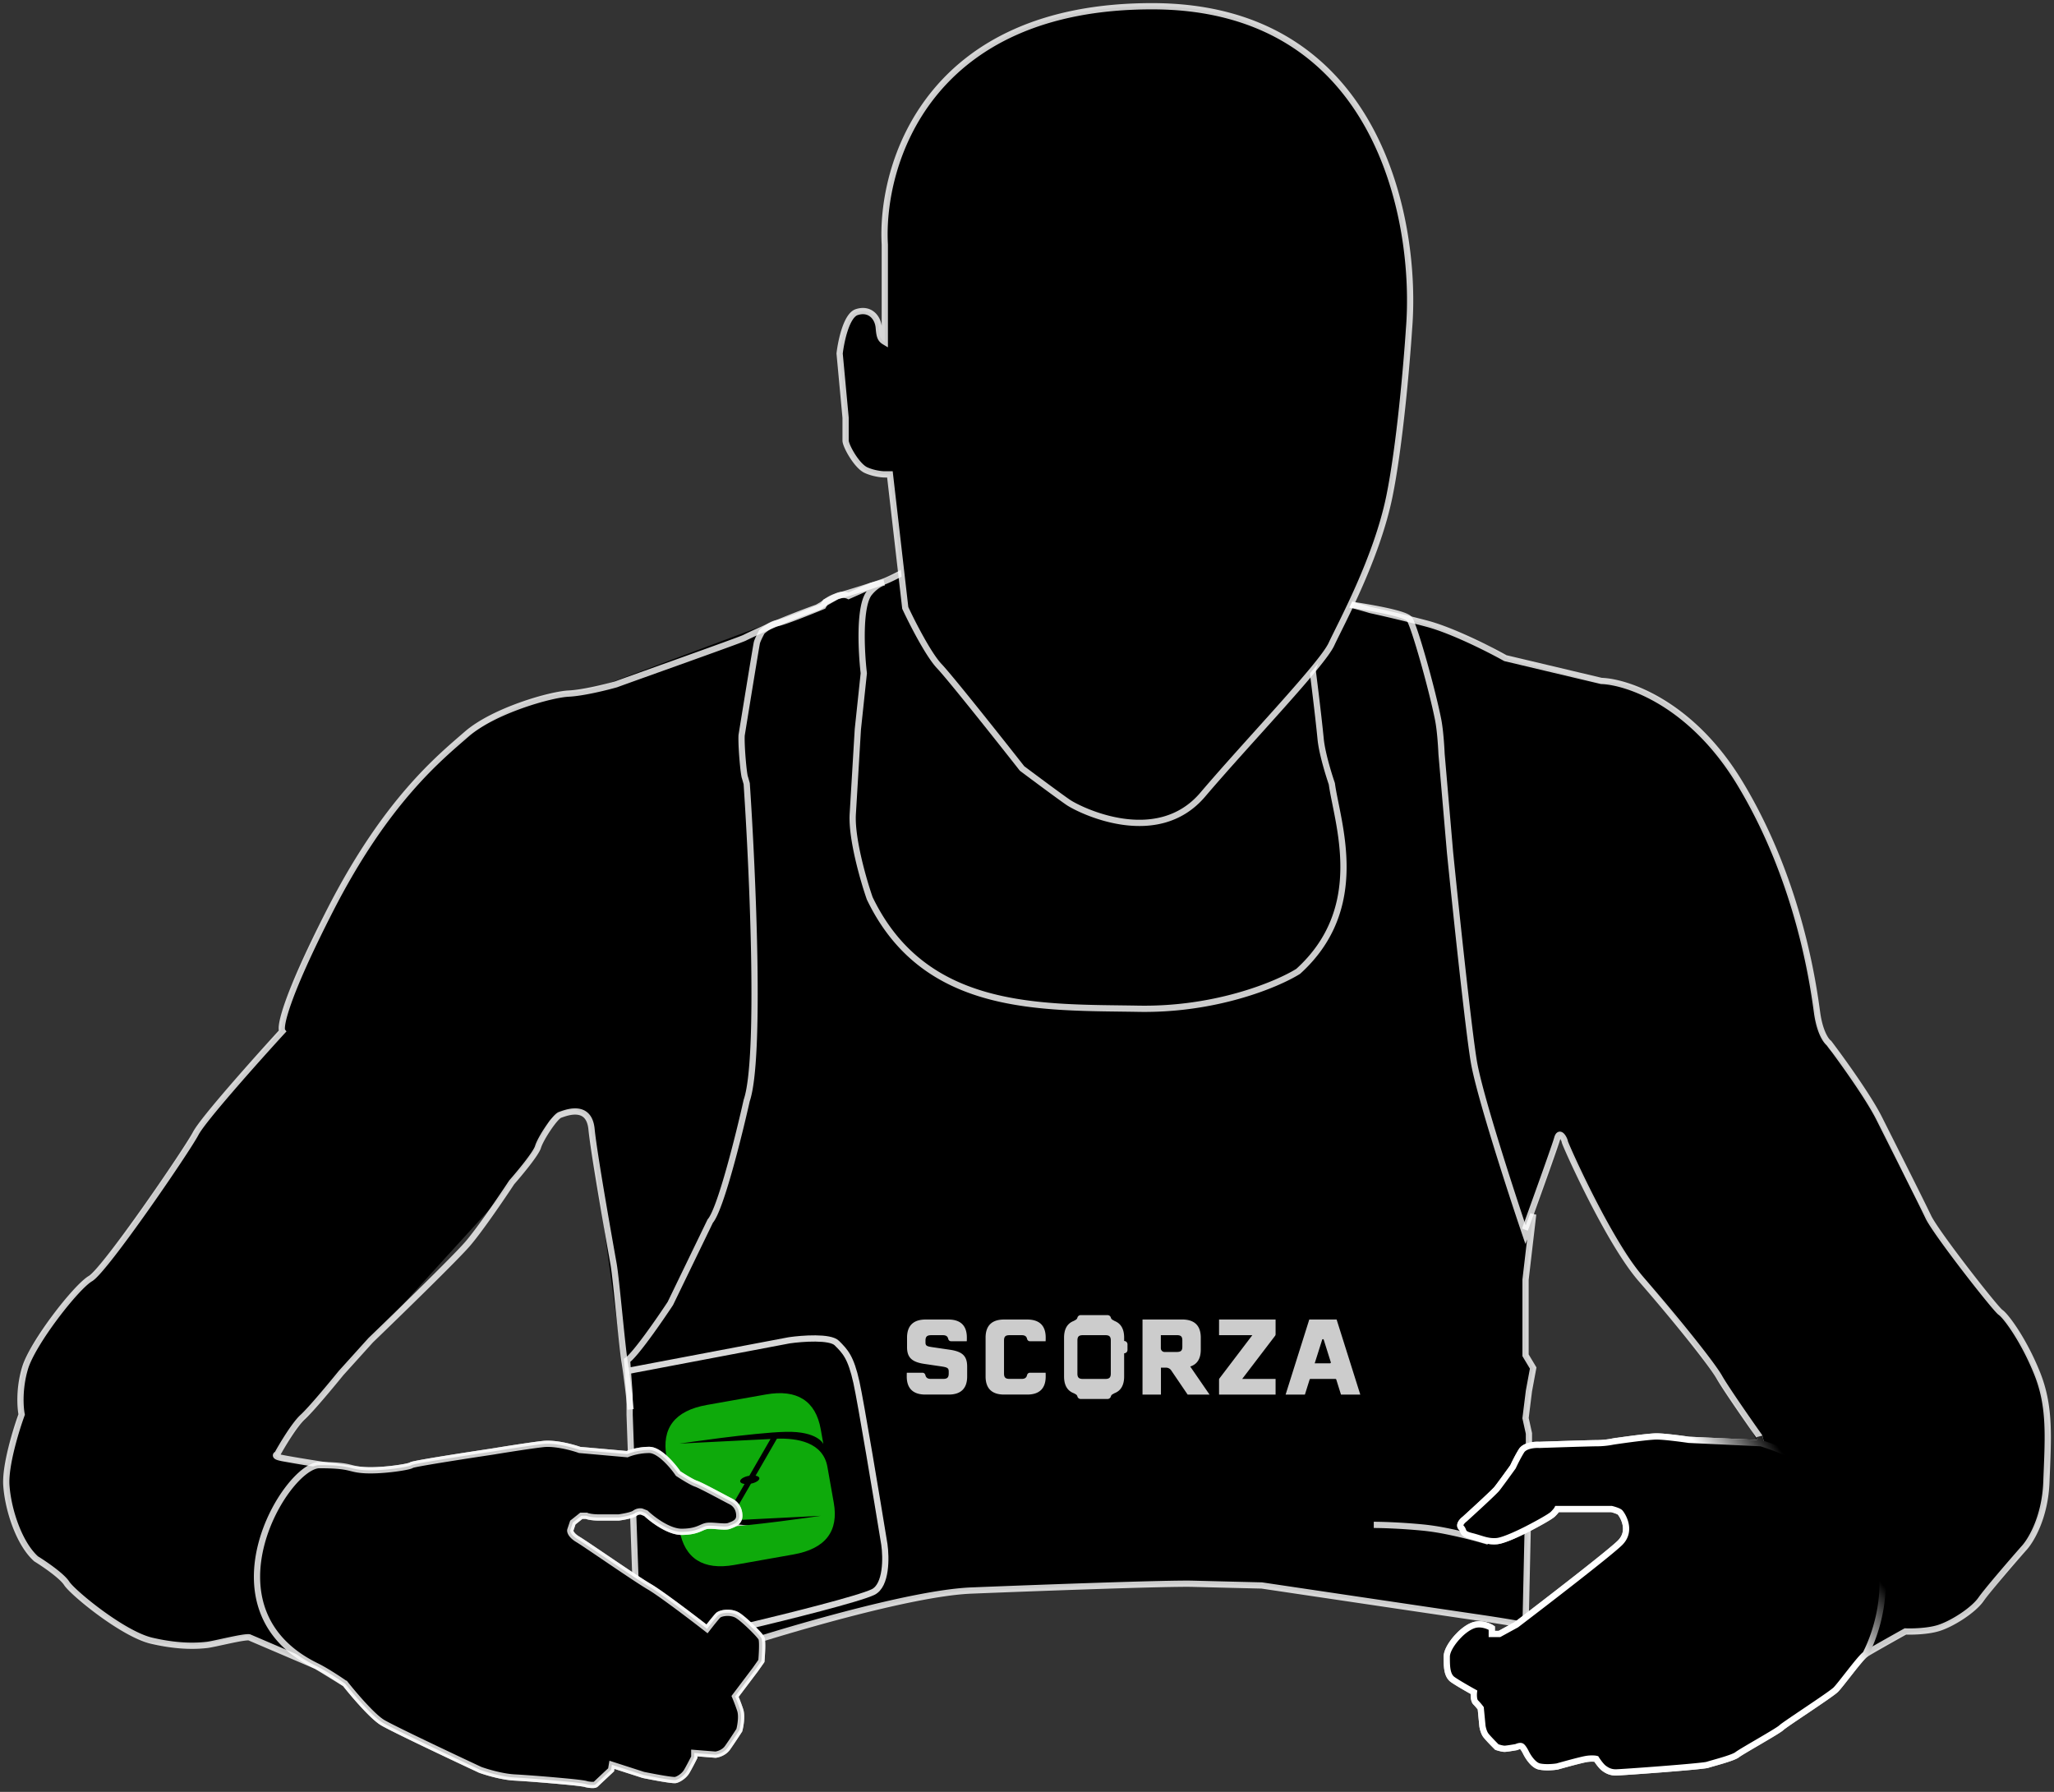 <svg xmlns="http://www.w3.org/2000/svg" width="329" height="287" fill="none"><rect width="100%" height="100%" fill="#333333" stroke="none"/><path fill="#000" d="m49.5 266.5-10-4.5-8 1.5-8-.5-9.5-6-5-5-4.5-3.5c-1.667-2.167-4.6-8.3-3-15.5 1.305-5.875 1.812-7.045 1.954-6.824-.299-2.32-.36-7.126 1.546-10.176 2-3.2 7.166-9 9.5-11.5l2-1.5 14-20.5 6-7.5 8.5-10c.5-2.5 2.2-8.8 5-14 3.5-6.5 13-25 24-32.5s13.5-7 17-7.5c2.8-.4 4.5-.833 5-1l41.5-15.5 7-3 73 5.5c4.666 1.167 15.4 4.1 21 6.5l3 2 15 4c3.166-.667 11.6 1 20 13 3.833 4.833 12.1 19.8 14.5 41 .333 1.333 1.299 4.2 2.5 5 1.5 1 6.5 8.5 10.5 17.5 3.2 7.2 6.333 11.667 7.5 13l11 14c2.833 4.167 7.799 14.9 5 24.5v3L325 247l-7 9-3 2.5-5 2.5-4.5.5-6.5 3.5-19-37-12-17.5-10-12.5-8-16.5-6 17.5-26.5 36.5-106-9-11.5-6-4-29.5-1.5-11.5c-.834-1.333-3.3-3.2-6.5 0l-2.5 5-6 8-25.5 28L44 233l1 1 6 .5-1.5 32Z"/><path fill="#000" d="m100.851 223.467-.408-5.578c1.305-.87 5.164-6.439 6.931-9.114l6.387-13.196c1.631-1.85 4.575-13.65 5.843-19.318 2.283-6.639.952-36.595 0-50.743l-.271-.952c-.218-.436-.635-5.124-.544-6.802.77-4.762 2.337-14.393 2.446-14.829.109-.435.589-1.36.815-1.768.453-.408 1.577-1.252 2.447-1.36.869-.11 5.254-1.86 7.338-2.721l.407-.68 1.903-.953c.761-.326 1.495-.136 1.767 0l3.669-1.632 1.862-.497c.058-.019.117-.034.176-.047l-.176.047c-.917.284-1.794 1.159-2.134 1.585-1.74 1.96-1.359 9.432-.951 12.924l-.952 8.979-.815 13.604c-.217 3.917 1.721 10.611 2.718 13.467 8.833 18.366 27.586 17.414 43.078 17.686 12.394.217 22.196-3.9 25.548-5.986 11.306-10.23 6.251-23.783 5.391-30.054 0 0-1.519-4.376-1.792-7.167-.424-4.333-1.289-11.073-1.289-11.073l3.941-10.747c3.533.453 10.79 1.605 11.551 2.584.761.98 3.609 11.083 4.61 16.1.417 2.084.554 5.531.554 5.531l1.359 15.78c.906 8.979 2.935 28.242 3.805 33.466.87 5.224 5.889 20.678 8.29 27.752l1.223-3.265-1.223 10.475v12.108l1.223 2.041-.68 3.673-.543 4.353.543 2.449v6.394l-.543 24.351c-.589-.136-3.072-.599-8.29-1.361a23927.18 23927.18 0 0 1-33.973-5.033c-1.948-.045-6.877-.163-11.008-.272-4.131-.109-25.457.68-35.604 1.088-9.784.435-30.531 6.621-39.681 9.659l-11.551 1.768-2.446-9.25-.951-1.769.951-1.768-.951-26.8v-3.129Z"/><path stroke="#fff" stroke-opacity=".8" d="M112.09 244.682c.149-.299.985-.806 3.136-.448 2.15.359 6.569.896 8.511.896m114.673 1.792a73.57 73.57 0 0 0-6.824-1.703 38.5 38.5 0 0 0-3.478-.537c-3.584-.358-6.869-.448-8.063-.448m-119.602-26.345.408 5.578v3.129l.951 26.8-.951 1.768.951 1.769 2.446 9.25 11.551-1.768c9.15-3.038 29.897-9.224 39.681-9.659 10.147-.408 31.473-1.197 35.604-1.088 4.131.109 9.06.227 11.008.272 9.15 1.36 28.755 4.272 33.973 5.033 5.218.762 7.701 1.225 8.29 1.361l.543-24.351v-6.394l-.543-2.449.543-4.353.68-3.673-1.223-2.041v-12.108l1.223-10.475-1.223 3.265c-2.401-7.074-7.42-22.528-8.29-27.752-.87-5.224-2.899-24.487-3.805-33.466l-1.359-15.78s-.137-3.447-.554-5.531c-1.001-5.017-3.849-15.12-4.61-16.1-.761-.98-8.018-2.131-11.551-2.584l-3.941 10.747s.865 6.74 1.289 11.073c.273 2.791 1.792 7.167 1.792 7.167.86 6.271 5.915 19.824-5.391 30.054-3.352 2.086-13.154 6.203-25.548 5.986-15.492-.272-34.245.68-43.078-17.686-.997-2.856-2.935-9.55-2.718-13.467l.815-13.604.952-8.979c-.408-3.492-.789-10.965.951-12.924.362-.453 1.332-1.415 2.31-1.632l-2.038.544-3.669 1.632c-.272-.136-1.006-.326-1.767 0l-1.903.953-.407.68c-2.084.861-6.469 2.612-7.338 2.72-.87.11-1.994.953-2.447 1.361-.226.408-.706 1.333-.815 1.768-.109.436-1.676 10.067-2.446 14.829-.091 1.678.326 6.366.544 6.802l.271.952c.952 14.148 2.283 44.104 0 50.743-1.268 5.668-4.212 17.468-5.843 19.318l-6.387 13.196c-1.767 2.675-5.626 8.244-6.931 9.114Z"/><path stroke="#D9D9D9" d="m100.443 219.597 25.981-4.927c2.091-.299 6.54-.628 7.615.448 1.344 1.343 2.24 2.239 3.136 6.271.717 3.225 3.285 18.664 4.479 25.981.299 2.09.359 6.54-1.791 7.615-2.151 1.075-14.036 4.031-19.71 5.375"/><path fill="#0EAA0B" d="M115.861 243.572c-3.215.108-7.379-.54-8.083-4.508l-1.022-5.761c-.799-4.509 1.271-7.355 6.46-8.276l9.467-1.679c4.992-.886 7.973 1.029 8.779 5.573l.42 2.366c-.016-.036-.918-2.076-6.023-1.955-5.148.123-17.012 1.885-17.03 1.887l3.162-.165c4.441-.229 11.36-.571 11.429-.574l-3.398 5.886c-.014.003-.029.003-.043.006-.848.15-1.485.558-1.423.912.038.209.312.35.705.4l-3.4 5.888Zm1.762 7.081c-4.992.885-7.972-1.029-8.778-5.573l-.42-2.365s.872 2.076 6.023 1.953c5.133-.121 16.944-1.873 17.03-1.886l-3.161.165c-4.464.231-11.43.575-11.43.575l3.4-5.888c.807-.161 1.402-.553 1.342-.895-.034-.191-.266-.322-.604-.383l3.421-5.926c3.216-.108 7.379.54 8.084 4.508l1.021 5.76c.8 4.509-1.27 7.355-6.459 8.276l-9.469 1.679Z"/><path fill="#fff" fill-opacity=".8" d="M195.262 223.367v-2.369c0-.088.028-.173.081-.242l5.254-6.91h-5.335v-2.509h9.055v2.374a.396.396 0 0 1-.081.242l-5.265 6.905h5.346v2.509h-9.055Zm10.66.002 3.793-12.029h4.377l3.793 12.029h-3.091l-.756-2.412a.133.133 0 0 0-.128-.094h-4.014a.133.133 0 0 0-.127.094l-.756 2.412h-3.091Zm4.661-5.012h2.45c.09 0 .155-.088.128-.174l-1.13-3.598c-.04-.125-.216-.125-.255 0l-1.193 3.772Zm-27.581 5.012V211.34h6.347c1.984 0 2.985.984 2.985 2.903v1.921c0 1.444-.558 2.346-1.689 2.706l3.094 4.499h-3.508l-2.634-3.879a1 1 0 0 0-.829-.439h-.814v4.318h-2.952Zm2.935-7.426a.6.6 0 0 0 .598.599h1.928c.689 0 .919-.214.919-.853v-.974c0-.656-.23-.869-.919-.869h-2.526v2.097Zm-8.534-5.304a.55.55 0 0 1 .532.41.551.551 0 0 0 .261.338l.332.188h-.013c1.026.394 1.544 1.292 1.544 2.674v.533c.296 0 .535.239.535.534v.902a.534.534 0 0 1-.535.535v3.716c0 1.386-.521 2.284-1.55 2.677l-.313.177a.551.551 0 0 0-.261.338.55.55 0 0 1-.532.41l-4.298.001a.549.549 0 0 1-.532-.41.548.548 0 0 0-.262-.339l-.288-.163c-1.054-.386-1.587-1.289-1.587-2.691v-6.22c0-1.382.518-2.28 1.544-2.674h-.001l.332-.188a.548.548 0 0 0 .262-.339.55.55 0 0 1 .532-.41l4.298.001Zm-3.924 3.212c-.673 0-.902.213-.902.87l-.003 5.272c0 .64.23.87.902.87h3.543c.672 0 .902-.23.902-.87l.002-5.272c0-.657-.229-.87-.901-.87h-3.543Zm-12.643 9.513c-1.968 0-2.969-.984-2.969-2.903v-6.215c0-1.919 1.001-2.903 2.969-2.903h3.69c1.968 0 2.968.984 2.968 2.886 0 .131 0 .525-.016.591h-2.537c-.22 0-.388-.182-.437-.397-.09-.386-.345-.571-.864-.571h-1.919c-.672 0-.902.213-.902.869v5.265c0 .639.23.869.902.869h1.919c.517 0 .772-.203.863-.588.05-.214.218-.396.438-.396h2.537c.016.065.016.459.016.59 0 1.919-1 2.903-2.968 2.903h-3.69Zm-12.613 0c-1.968 0-2.985-.984-2.985-2.903 0-.164 0-.541.017-.59h2.536c.221 0 .388.182.439.396.091.385.35.588.879.588h1.951c.673 0 .902-.23.902-.869v-.312c0-.541-.196-.672-1.18-.82l-2.674-.394c-2.033-.295-2.821-1.016-2.821-2.689v-1.525c0-1.919 1.017-2.903 2.985-2.903h3.625c1.968 0 2.968.984 2.968 2.886 0 .164 0 .525-.016.591h-2.537c-.22 0-.387-.182-.437-.397-.09-.386-.345-.571-.864-.571h-1.82c-.705 0-.951.23-.951.869v.263c0 .557.164.656 1.197.803l2.689.394c2.051.295 2.789 1.017 2.789 2.722v1.558c0 1.919-1.001 2.903-2.969 2.903h-3.723Z"/><path fill="#D9D9D9" d="M131.691 96.859c.6-.439 1.241-1.027 2.349-1.343l-2.349 1.343c-.259.188-.509.35-.787.45l.787-.45Z"/><path stroke="#fff" stroke-opacity=".8" d="M101.006 225.744c-.181-1.713-.626-5.625-.952-7.572-.408-2.433-1.36-13.385-1.769-15.683-.408-2.299-3.129-17.442-3.537-21.633-.408-4.191-4.217-2.569-5.033-2.298-.816.27-3.129 3.785-3.537 5.137-.327 1.082-2.948 4.237-4.217 5.679-1.542 2.344-5.115 7.598-7.074 9.87-1.96 2.271-11.155 11.222-15.508 15.413l-4.762 5.273c-1.496 1.848-4.816 5.841-6.121 7.03-1.306 1.19-3.265 4.462-4.082 5.949-.226.09-.462.325.409.541 1.088.271 10.883 1.893 13.74 2.028 2.856.135 7.073-.541 7.345-.811.218-.216 8.707-1.532 12.924-2.163 1.904-.316 6.203-1.001 8.162-1.217 1.959-.216 4.716.541 5.85.946l7.618.676c.499-.225 1.904-.676 3.537-.676 1.632 0 3.763 2.524 4.625 3.786.68.451 2.204 1.406 2.857 1.622.816.271 4.761 2.434 5.577 2.84.817.405 1.361 1.217 1.361 2.298 0 1.082-.953 1.352-1.633 1.623-.68.27-2.584-.136-3.537 0-.952.135-1.496.946-4.081.946-2.068 0-4.67-1.983-5.713-2.974l-.681-.271c-.181-.045-.653-.054-1.088.271-.435.324-1.904.585-2.585.676h-3.128c-1.198 0-1.86-.181-2.041-.271h-.816l-1.36 1.082-.409 1.217c-.045.225.136.838 1.225 1.487 1.36.811 9.114 6.219 11.427 7.571 1.85 1.082 6.938 4.958 9.25 6.76.454-.586 1.442-1.838 1.769-2.163.408-.406 2.04-.676 3.129 0 1.088.676 3.537 3.11 3.809 3.651.217.432.09 2.613 0 3.65l-.953 1.352-3.264 4.327c.136.315.489 1.189.816 2.163.326.973.045 2.569-.136 3.245-.408.631-1.361 2.082-1.905 2.839-.544.757-1.496 1.036-1.904 1.082l-3.401-.271v.676c-.272.541-.898 1.758-1.225 2.299-.408.676-1.224 1.216-1.768 1.352-.435.108-3.628-.496-5.17-.812l-5.033-1.622-.136.811c-.725.676-2.23 2.082-2.449 2.299-.217.216-1.088.09-1.496 0-.045-.045-.707-.19-2.993-.406-2.857-.27-6.121-.541-8.57-.676-1.96-.108-4.444-.856-5.442-1.217-4.534-2.118-14.012-6.598-15.644-7.571-1.632-.974-4.67-4.552-5.986-6.219l-4.625-2.84-10.747-4.597c-.952-.135-5.577 1.082-6.802 1.217-1.224.135-4.217.406-8.842-.676-4.625-1.081-12.651-7.706-13.604-9.194-.762-1.189-3.582-3.109-4.897-3.921-2.72-2.433-4.49-7.841-4.762-11.762-.217-3.137 1.542-8.878 2.45-11.357-.228-1.127-.436-4.191.543-7.436 1.225-4.056 8.163-12.98 10.475-14.332 2.313-1.352 15.372-20.416 16.869-23.255 1.197-2.271 9.75-11.853 13.876-16.359-.454-.586.435-5.273 7.618-19.334 8.978-17.577 17.548-24.472 21.902-28.258 4.353-3.785 13.467-6.354 16.324-6.49 2.286-.108 6.031-1.036 7.618-1.487 2.177-.811 19.726-7.03 20.542-7.436.493-.245 4.869-2.416 11.669-4.86m113.349 99.637c1.587-4.371 4.843-13.412 5.17-14.602.408-1.487 1.224.271 1.224.541 0 .271 6.938 15.954 12.243 22.038 5.306 6.084 11.291 13.521 12.516 15.684.979 1.73 4.67 7.03 6.393 9.464l.272 1.082-11.563-.541c-1.224-.18-3.972-.541-5.169-.541-1.197 0-5.124.541-6.938.811a13.54 13.54 0 0 1-2.585.271c-1.088 0-6.62.18-9.25.27-.726-.045-2.313.081-2.857.947-.544.865-1.134 2.073-1.36 2.568-.681.947-2.15 2.975-2.585 3.516-.435.54-3.628 3.47-5.17 4.867-.362.27-.979.919-.544 1.352.544.541 0 .946 1.633 1.352 1.632.406 2.584.946 4.081.811 1.197-.108 4.036-1.487 5.305-2.163 1.043-.541 3.238-1.731 3.673-2.163.436-.433.635-.721.681-.811h8.706c.363.09 1.143.324 1.36.54.272.271 2.041 2.84 0 4.868-1.632 1.622-11.744 9.419-16.596 13.114l-2.721 1.488h-1.224v-.947c-.408-.27-1.497-.757-2.585-.541-1.088.217-2.267 1.262-2.721 1.758-.635.631-1.904 2.19-1.904 3.38 0 1.487 0 2.974.952 3.651.762.54 2.585 1.577 3.401 2.028-.045.405-.055 1.297.272 1.622.326.324.68.766.816.946l.272 2.84c.046.315.218 1.054.544 1.487.327.433 1.315 1.442 1.769 1.893.272.09.898.27 1.224.27.327 0 1.406-.18 1.905-.27.181-.09.598-.244.816-.135.218.108.544.676.68.946.318.676 1.197 2.082 2.177 2.298.979.217 2.312.091 2.857 0 1.269-.36 3.999-1.108 4.761-1.216.762-.109 1.315-.045 1.496 0 .227.36.789 1.162 1.225 1.487.544.405 1.088.676 1.904.676.816 0 13.876-.947 14.692-1.217.816-.27 4.081-1.082 4.761-1.622.681-.541 6.53-3.786 7.074-4.327.544-.541 7.891-5.273 8.707-6.084.816-.811 3.945-5.138 4.761-5.679.653-.432 4.535-2.614 6.394-3.65 1.043.045 3.564 0 5.305-.541 2.177-.676 5.578-2.839 6.802-4.597.98-1.406 4.943-5.994 6.802-8.112 1.134-1.172 3.455-4.948 3.673-10.681.272-7.166.68-12.033-1.496-17.441-2.177-5.408-5.034-9.194-5.85-9.735-.816-.541-10.339-12.709-11.563-15.278-1.225-2.569-5.714-11.492-7.89-15.818-1.742-3.462-6.077-9.465-8.027-12.033-.453-.316-1.469-1.731-1.904-4.868-.544-3.921-2.721-20.821-12.379-36.775-7.727-12.763-18.003-16.224-22.175-16.36l-15.372-3.65c-2.494-1.397-8.516-4.462-12.651-5.543a228.13 228.13 0 0 0-8.979-2.164c-9.613-2.884-37.41-8.517-71.691-7.977-1.996 1.443-5.508 3.223-6.596 3.548-.973.348-4.952 1.61-7.167 2.24m-3.136 1.791c.922-.331 1.551-1.34 3.136-1.792m-3.136 1.792 3.136-1.792"/><path fill="#000" d="m270.507 230.611 11.563.541c23.461 7.452 20.93 25.638 16.733 33.8-.817.541-3.945 4.868-4.762 5.679-.816.811-8.162 5.543-8.706 6.084-.544.541-6.394 3.786-7.074 4.327-.68.54-3.945 1.352-4.761 1.622-.816.27-13.876 1.217-14.692 1.217-.816 0-1.361-.271-1.905-.676-.435-.325-.997-1.127-1.224-1.487-.182-.045-.735-.109-1.497 0-.761.108-3.491.856-4.761 1.216-.544.091-1.877.217-2.857 0-.979-.216-1.859-1.622-2.176-2.298-.136-.27-.463-.838-.68-.946-.218-.109-.635.045-.817.135-.498.09-1.578.27-1.904.27-.327 0-.952-.18-1.224-.27-.454-.451-1.442-1.46-1.769-1.893-.326-.433-.499-1.172-.544-1.487l-.272-2.84c-.136-.18-.49-.622-.816-.946-.327-.325-.318-1.217-.272-1.622-.817-.451-2.64-1.488-3.401-2.028-.953-.676-.953-2.164-.953-3.651 0-1.19 1.27-2.749 1.905-3.38.453-.496 1.632-1.541 2.721-1.758 1.088-.216 2.176.271 2.584.541v.947h1.225l2.72-1.488c4.852-3.695 14.964-11.492 16.597-13.114 2.04-2.028.272-4.597 0-4.868-.218-.216-.998-.45-1.36-.54h-8.707c-.045.09-.245.378-.68.811-.435.432-2.63 1.622-3.673 2.163-1.27.676-4.108 2.055-5.305 2.163-1.497.135-2.449-.405-4.082-.811-1.632-.406-1.088-.811-1.632-1.352-.435-.433.181-1.082.544-1.352 1.542-1.397 4.734-4.327 5.17-4.867.435-.541 1.904-2.569 2.584-3.516.227-.495.816-1.703 1.361-2.568.544-.866 2.131-.992 2.856-.947 2.63-.09 8.163-.27 9.251-.27a13.55 13.55 0 0 0 2.585-.271c1.813-.27 5.74-.811 6.938-.811 1.197 0 3.945.361 5.169.541Z"/><path stroke="url(#a)" d="m281.798 230.07.272 1.082m0 0-11.563-.541c-1.224-.18-3.972-.541-5.169-.541-1.198 0-5.125.541-6.938.811a13.55 13.55 0 0 1-2.585.271c-1.088 0-6.621.18-9.251.27-.725-.045-2.312.081-2.856.947-.545.865-1.134 2.073-1.361 2.568-.68.947-2.149 2.975-2.584 3.516-.436.54-3.628 3.47-5.17 4.867-.363.27-.979.919-.544 1.352.544.541 0 .946 1.632 1.352 1.633.406 2.585.946 4.082.811 1.197-.108 4.035-1.487 5.305-2.163 1.043-.541 3.238-1.731 3.673-2.163.435-.433.635-.721.68-.811h8.707c.362.09 1.142.324 1.36.54.272.271 2.04 2.84 0 4.868-1.633 1.622-11.745 9.419-16.597 13.114l-2.72 1.488h-1.225v-.947c-.408-.27-1.496-.757-2.584-.541-1.089.217-2.268 1.262-2.721 1.758-.635.631-1.905 2.19-1.905 3.38 0 1.487 0 2.975.953 3.651.761.54 2.584 1.577 3.401 2.028-.046.405-.055 1.297.272 1.622.326.324.68.766.816.946l.272 2.84c.045.315.218 1.054.544 1.487.327.433 1.315 1.442 1.769 1.893.272.09.897.27 1.224.27.326 0 1.406-.18 1.904-.27.182-.09.599-.244.817-.135.217.108.544.676.68.946.317.676 1.197 2.082 2.176 2.298.98.217 2.313.091 2.857 0 1.27-.36 4-1.108 4.761-1.216.762-.109 1.315-.045 1.497 0 .227.36.789 1.162 1.224 1.487.544.405 1.089.676 1.905.676.816 0 13.876-.947 14.692-1.217.816-.27 4.081-1.082 4.761-1.622.68-.541 6.53-3.786 7.074-4.327.544-.541 7.89-5.273 8.706-6.084.817-.811 3.945-5.138 4.762-5.679 4.197-8.162 6.728-26.348-16.733-33.8Z"/><path fill="#000" stroke="#fff" stroke-opacity=".8" d="M55.297 269.684s-2.721-1.908-4.625-2.839c-18.764-9.173-4.878-32.178.498-32.178 5.375 0 4.535.676 7.392.811s7.074-.541 7.346-.811c.218-.217 8.706-1.533 12.924-2.164 1.904-.315 6.203-1 8.162-1.216 1.959-.217 4.716.54 5.85.946l7.617.676c.499-.225 1.905-.676 3.537-.676 1.633 0 3.764 2.524 4.626 3.786.68.45 2.204 1.406 2.856 1.622.817.271 4.762 2.434 5.578 2.839.816.406 1.36 1.217 1.36 2.299 0 1.082-.952 1.352-1.632 1.622-.68.271-2.585-.135-3.537 0-.952.136-1.496.947-4.081.947-2.068 0-4.671-1.983-5.714-2.975l-.68-.27c-.181-.045-.653-.054-1.088.27-.435.325-1.905.586-2.585.676h-3.129c-1.197 0-1.859-.18-2.04-.27h-.817l-1.36 1.082-.408 1.216c-.045.226.136.839 1.224 1.488 1.36.811 9.115 6.219 11.427 7.571 1.851 1.082 6.938 4.957 9.251 6.76.453-.586 1.442-1.839 1.768-2.163.409-.406 2.041-.676 3.129 0 1.089.676 3.537 3.11 3.809 3.65.218.433.091 2.614 0 3.651l-.952 1.352-3.265 4.326c.136.316.49 1.19.816 2.164.327.973.046 2.568-.136 3.244-.408.631-1.36 2.083-1.904 2.84-.544.757-1.497 1.036-1.905 1.081l-3.401-.27v.676c-.272.541-.897 1.758-1.224 2.298-.408.676-1.224 1.217-1.768 1.352-.436.109-3.628-.495-5.17-.811l-5.033-1.622-.136.811a301.88 301.88 0 0 0-2.449 2.298c-.218.217-1.088.091-1.496 0-.046-.045-.708-.189-2.993-.405-2.857-.271-6.122-.541-8.57-.676-1.96-.108-4.444-.856-5.442-1.217-4.535-2.118-14.012-6.598-15.644-7.571-1.633-.974-4.67-4.552-5.986-6.22Zm85.463-217.17c.109 1.407.282 1.833.964 2.24V39.167C140.996 26.4 148.578.892 184.73 1c36.152.109 42.369 34.514 40.958 51.702-.364 5.595-1.502 18.786-3.14 26.799-2.048 10.015-7.782 20.437-9.284 23.685-1.502 3.249-13.243 15.43-20.615 24.092-7.373 8.662-19.797 2.436-21.572 1.218-1.419-.974-5.506-4.015-7.372-5.414-3.686-4.692-11.496-14.536-13.243-16.377-1.748-1.84-4.369-6.992-5.461-9.338l-2.458-21.385h-.819c-.5 0-1.802-.135-3.003-.677-1.502-.677-3.277-3.925-3.277-4.737v-3.654l-.956-10.287c.228-1.985 1.092-6.09 2.731-6.632 2.048-.676 3.404.76 3.541 2.519Z"/><defs><linearGradient id="a" x1="289.924" x2="301.122" y1="255.433" y2="246.922" gradientUnits="userSpaceOnUse"><stop stop-color="#fff"/><stop offset=".732"/><stop offset="1"/></linearGradient></defs></svg>